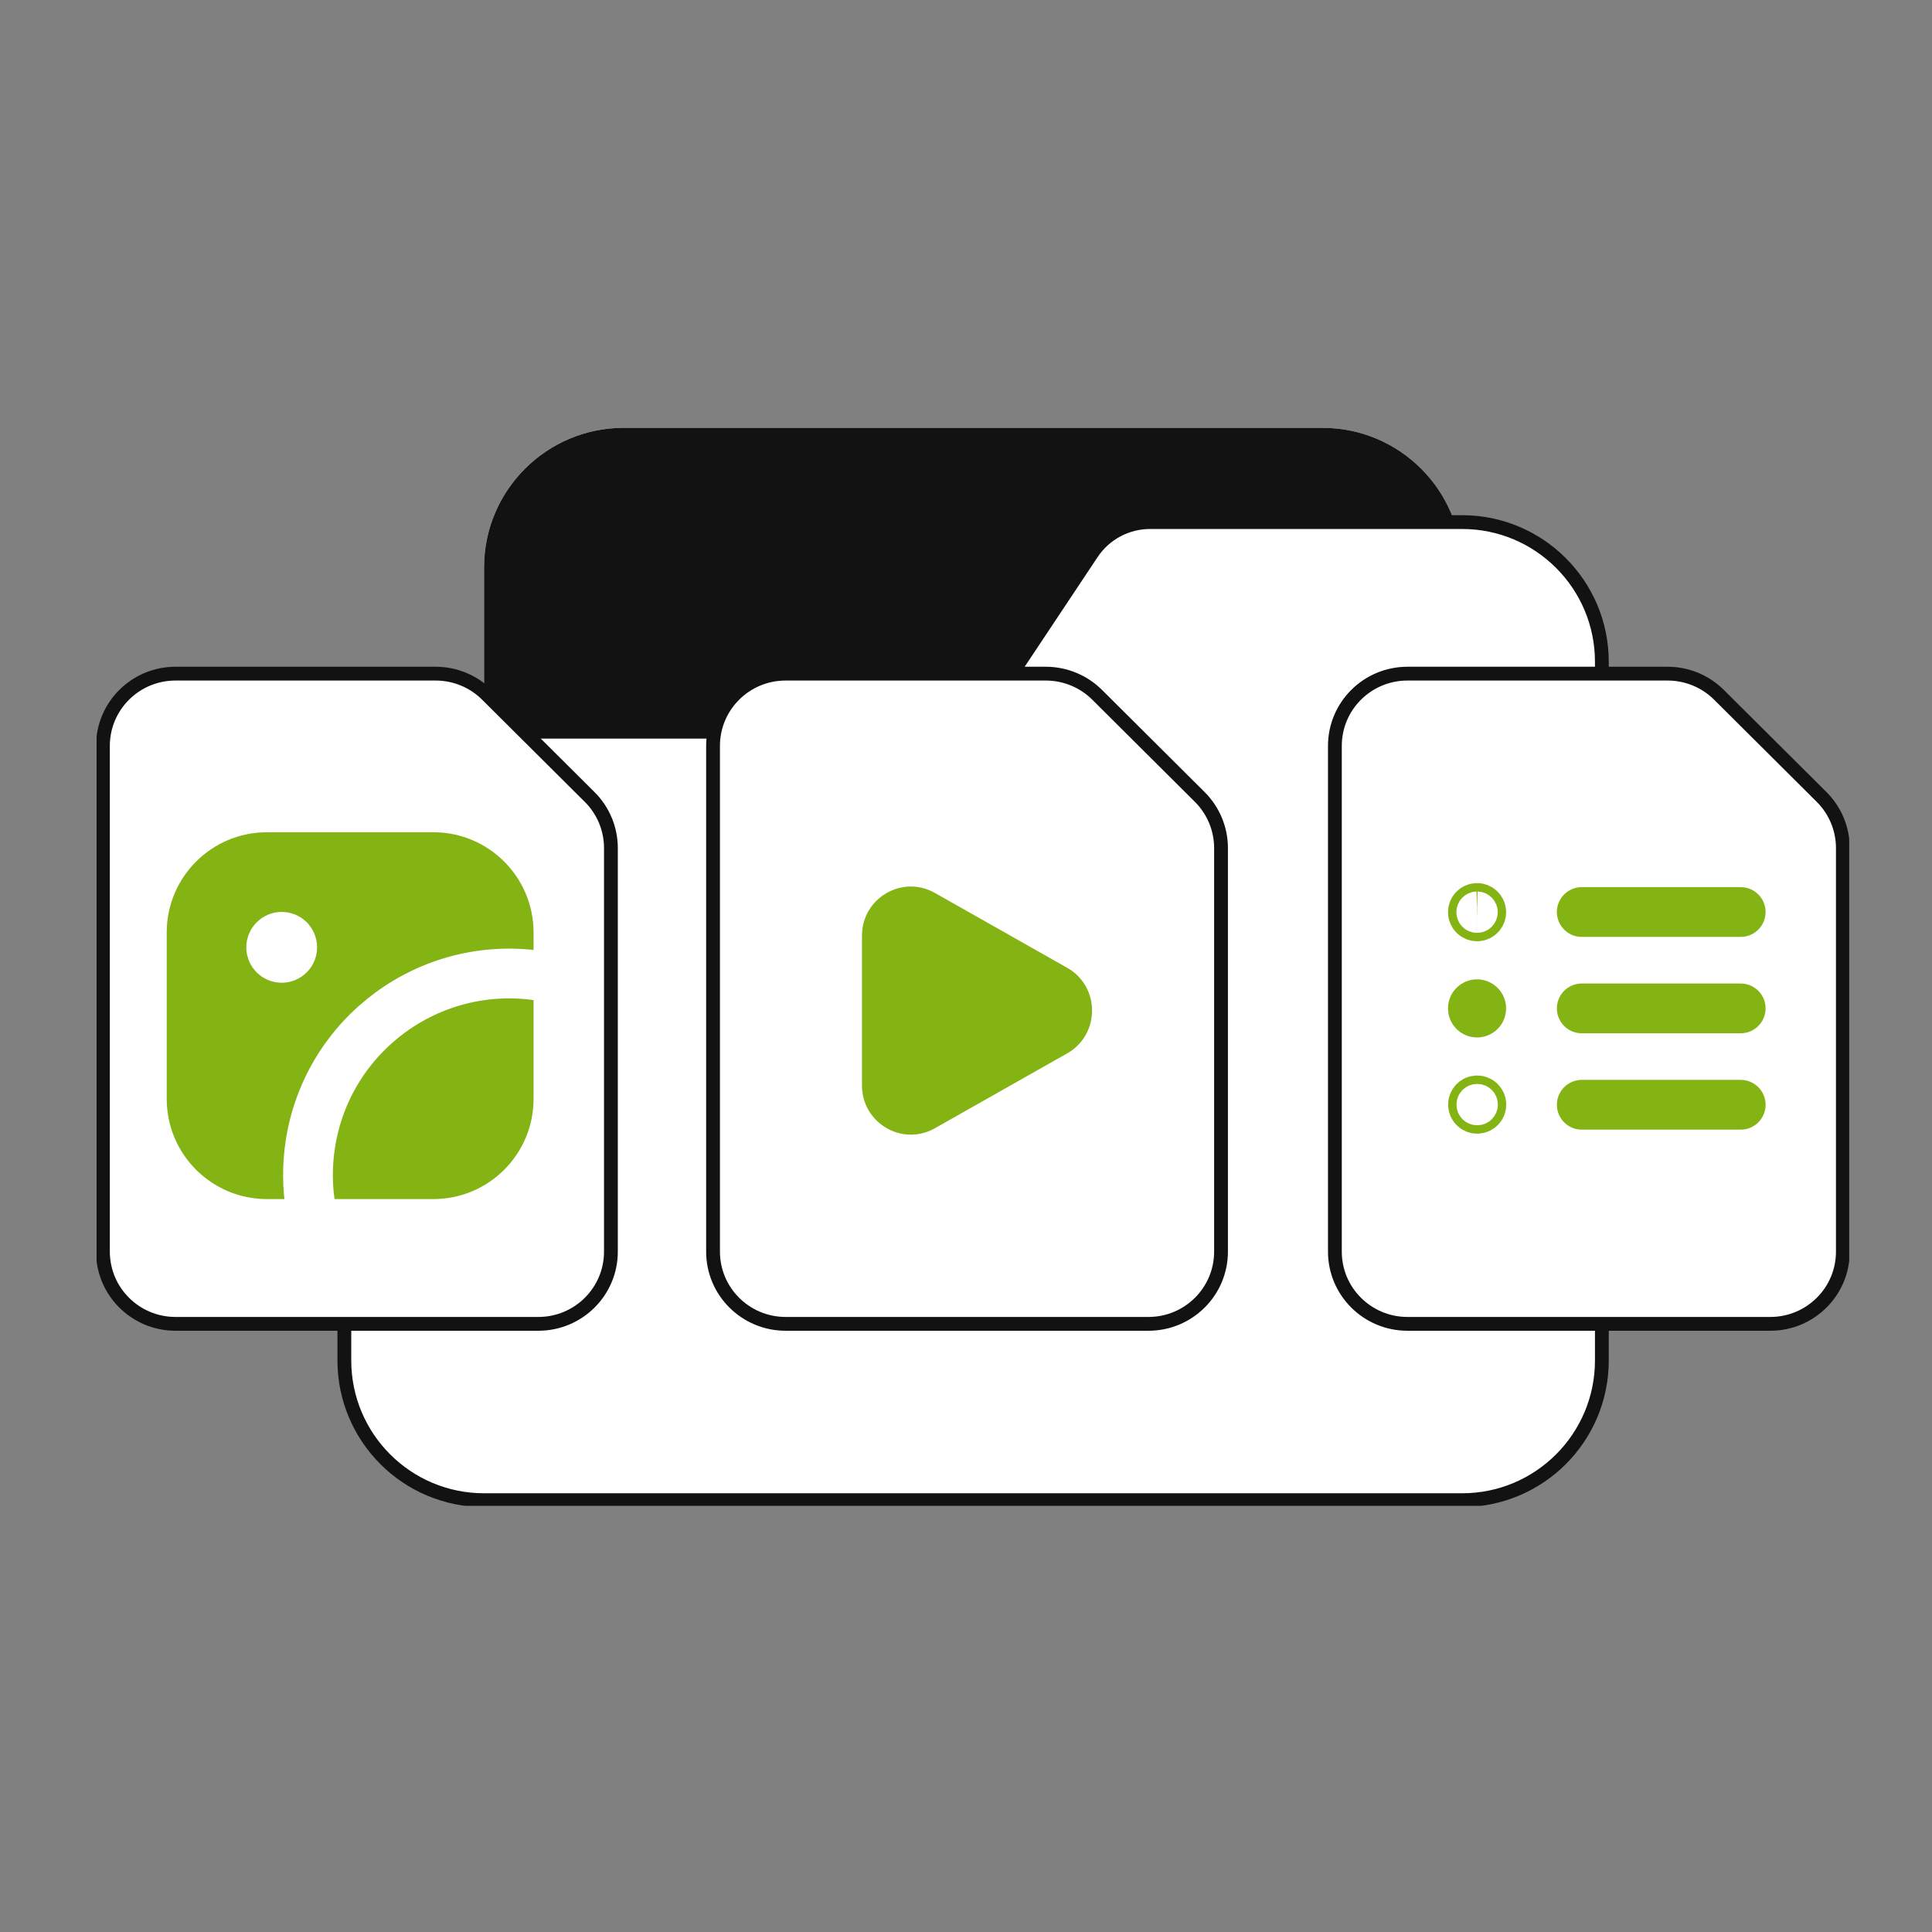 <svg width="140" height="140" viewBox="0 0 140 140" fill="none" xmlns="http://www.w3.org/2000/svg">
<rect x="0" y="0" width="140" height="140" fill="#808080" stroke="none"/>
<g clip-path="url(#clip0_6197_226764)">
<path fill-rule="evenodd" clip-rule="evenodd" d="M105.951 51.251V41.126C105.951 35.535 101.419 31.002 95.827 31.002H45.201C39.609 31.002 35.076 35.535 35.076 41.126V66.439" fill="white"/>
<path d="M105.951 51.251V41.126C105.951 35.535 101.419 31.002 95.827 31.002H45.201C39.609 31.002 35.076 35.535 35.076 41.126V66.439" fill="#121212"/>
<path fill-rule="evenodd" clip-rule="evenodd" d="M35.078 53.021H67.806C69.499 53.021 71.078 52.175 72.019 50.768L79.12 40.092C80.061 38.678 81.65 37.829 83.348 37.833H105.953C111.544 37.833 116.077 42.366 116.077 47.958V98.584C116.077 104.175 111.544 108.708 105.953 108.708H35.078C29.486 108.708 24.953 104.175 24.953 98.584V63.145C24.953 57.553 29.486 53.021 35.078 53.021Z" fill="white" stroke="#121212"/>
<path d="M87.353 54.277C79.901 53.137 72.936 58.252 71.796 65.704C71.687 66.421 71.633 67.145 71.639 67.871C71.643 68.529 71.695 69.186 71.796 69.837" stroke="white" stroke-width="0.901" stroke-linecap="round" stroke-linejoin="round"/>
<path d="M14.867 92.149C15.575 92.149 16.149 91.575 16.149 90.866C16.149 90.158 15.575 89.584 14.867 89.584C14.158 89.584 13.584 90.158 13.584 90.866C13.584 91.575 14.158 92.149 14.867 92.149Z" fill="#121212"/>
<path fill-rule="evenodd" clip-rule="evenodd" d="M132.001 57.751L124.564 50.349C123.577 49.367 122.241 48.815 120.847 48.815H101.99C99.084 48.815 96.731 51.158 96.731 54.05V90.696C96.731 93.588 99.084 95.931 101.99 95.931H128.282C131.187 95.931 133.541 93.59 133.541 90.696V61.453C133.541 60.063 132.985 58.731 132.001 57.751Z" fill="white" stroke="#121212"/>
<path d="M126.138 66.088H114.62M126.138 73.072H114.62M126.138 80.055H114.62M107.041 72.769C106.873 72.765 106.735 72.895 106.729 73.064C106.723 73.232 106.855 73.371 107.024 73.376C107.03 73.376 107.036 73.376 107.041 73.376C107.21 73.373 107.34 73.232 107.336 73.066C107.332 72.903 107.202 72.775 107.041 72.771M107.041 65.797C106.873 65.793 106.735 65.924 106.731 66.092C106.727 66.261 106.857 66.399 107.026 66.403C107.032 66.403 107.037 66.403 107.041 66.403C107.21 66.399 107.34 66.259 107.336 66.092C107.332 65.932 107.202 65.801 107.041 65.797ZM107.041 79.74C106.873 79.74 106.739 79.877 106.739 80.043C106.739 80.211 106.875 80.346 107.041 80.346C107.21 80.346 107.344 80.209 107.344 80.043C107.344 79.875 107.208 79.74 107.041 79.74Z" stroke="#83B414" stroke-width="3.606" stroke-linecap="round" stroke-linejoin="round"/>
<path fill-rule="evenodd" clip-rule="evenodd" d="M86.94 57.751L79.504 50.349C78.516 49.367 77.18 48.815 75.787 48.815H56.929C54.023 48.815 51.67 51.158 51.67 54.05V90.696C51.67 93.588 54.023 95.931 56.929 95.931H83.221C86.127 95.931 88.48 93.59 88.48 90.696V61.453C88.48 60.063 87.924 58.731 86.94 57.751Z" fill="white" stroke="#121212"/>
<path fill-rule="evenodd" clip-rule="evenodd" d="M77.328 76.333L67.742 81.759C65.38 83.093 62.461 81.379 62.461 78.655V67.806C62.461 65.081 65.376 63.368 67.742 64.703L77.328 70.128C79.737 71.486 79.737 74.972 77.328 76.335V76.333Z" fill="#83B414"/>
<path fill-rule="evenodd" clip-rule="evenodd" d="M42.727 57.751L35.291 50.349C34.303 49.367 32.967 48.815 31.574 48.815H12.718C9.812 48.815 7.459 51.158 7.459 54.05V90.696C7.459 93.588 9.812 95.931 12.718 95.931H39.01C41.916 95.931 44.269 93.59 44.269 90.696V61.453C44.269 60.063 43.713 58.731 42.729 57.751H42.727Z" fill="white" stroke="#121212"/>
<path d="M31.403 59.857H19.343C15.084 59.857 11.631 63.31 11.631 67.569V79.629C11.631 83.888 15.084 87.341 19.343 87.341H31.403C35.662 87.341 39.114 83.888 39.114 79.629V67.569C39.114 63.31 35.662 59.857 31.403 59.857Z" fill="#83B414" stroke="white" stroke-width="0.901" stroke-linecap="round" stroke-linejoin="round"/>
<path d="M20.95 68.105C21.251 68.402 21.253 68.885 20.956 69.186C20.659 69.487 20.176 69.489 19.876 69.192C19.575 68.895 19.573 68.412 19.87 68.111C19.87 68.111 19.874 68.107 19.876 68.105C20.174 67.808 20.657 67.808 20.956 68.105M39.115 70.714C31.15 69.495 23.706 74.962 22.486 82.927C22.37 83.692 22.312 84.466 22.318 85.242C22.322 85.945 22.378 86.648 22.486 87.342" stroke="white" stroke-width="3.606" stroke-linecap="round" stroke-linejoin="round"/>
</g>
<defs>
<clipPath id="clip0_6197_226764">
<rect width="127" height="78.118" fill="white" transform="translate(7 31)"/>
</clipPath>
</defs>
</svg>
